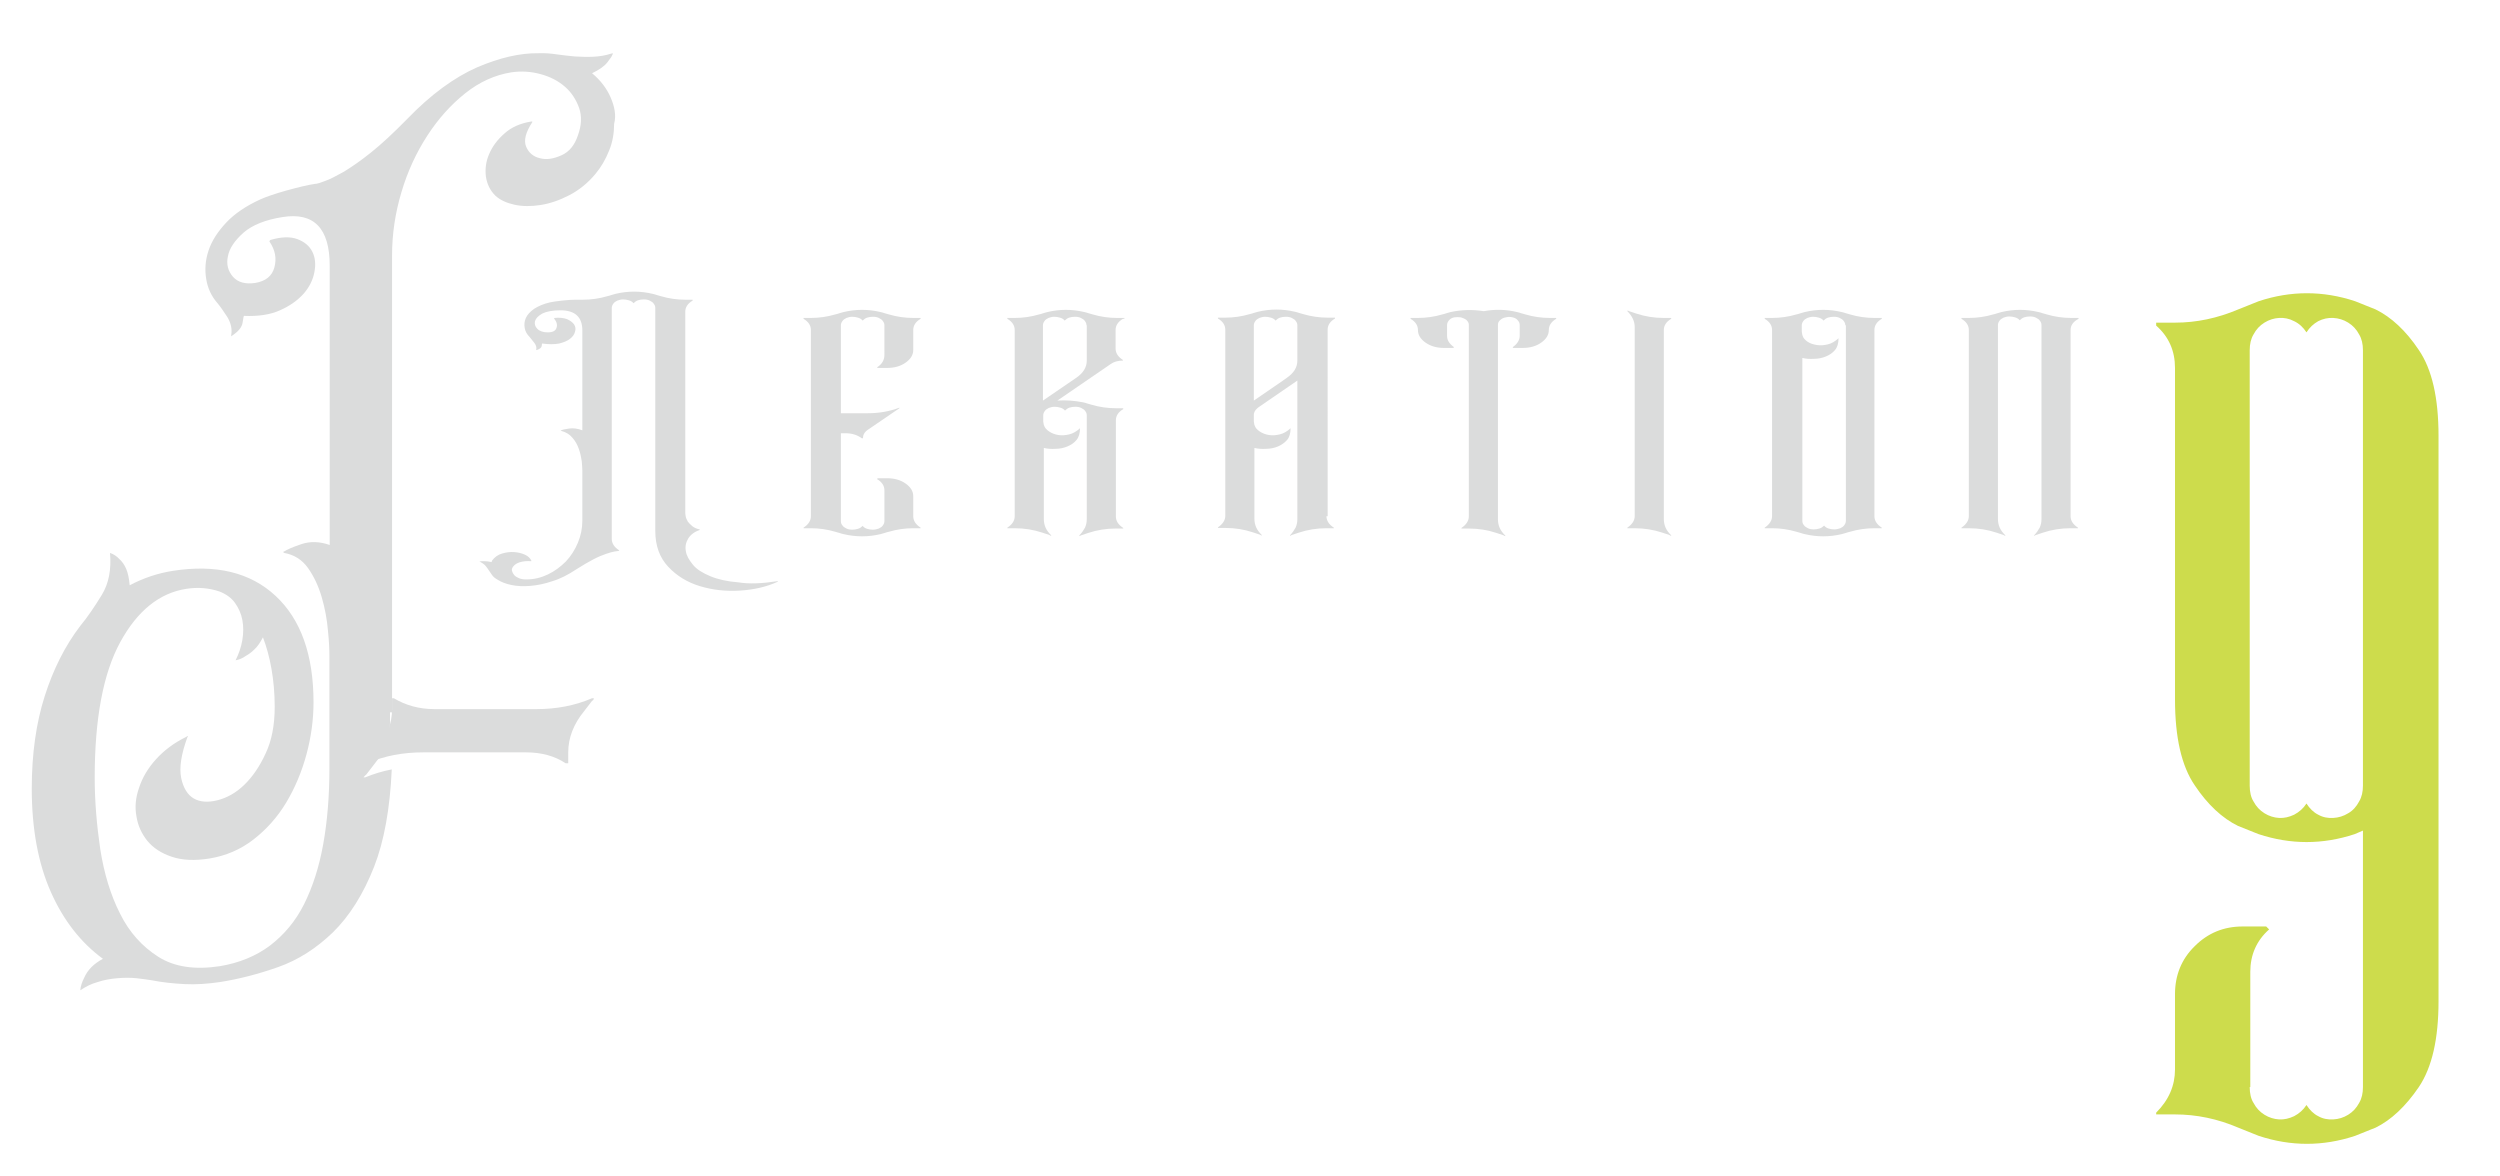 <?xml version="1.0" encoding="utf-8"?>
<!-- Generator: Adobe Illustrator 22.0.1, SVG Export Plug-In . SVG Version: 6.00 Build 0)  -->
<svg version="1.1" id="レイヤー_1" xmlns="http://www.w3.org/2000/svg" xmlns:xlink="http://www.w3.org/1999/xlink" x="0px"
	 y="0px" viewBox="0 0 850 400" style="enable-background:new 0 0 850 400;" xml:space="preserve">
<style type="text/css">
	.st0{fill:#DBDCDC;}
	.st1{fill:#CDDC4C;}
</style>
<g>
	<g>
		<path class="st0" d="M264.3,197.6c0.2,0,0.3,0.1,0.1,0.2c-3.7,1.7-8,2.7-12.8,3c-4.8,0.3-9.3-0.2-13.6-1.5
			c-4.3-1.3-7.9-3.5-10.8-6.6c-2.9-3.1-4.4-7.1-4.4-12.2v-47.7v-27.2v-0.9c0-0.6-0.2-1-0.5-1.4c-0.3-0.5-0.8-0.8-1.4-1.1
			c-0.6-0.3-1.3-0.4-2-0.4c-0.7,0-1.4,0.1-2,0.3s-1.1,0.6-1.5,1c-0.4-0.5-0.9-0.8-1.6-1c-0.7-0.2-1.3-0.3-2-0.3
			c-0.7,0-1.3,0.2-1.9,0.4c-0.6,0.3-1.1,0.6-1.4,1.1c-0.3,0.4-0.5,0.9-0.5,1.4v0.9v33.7v34.4v9.5c0,1.5,0.8,2.8,2.5,3.9v0.2h-0.1
			c-0.2,0-0.7,0.1-1.4,0.2c-0.7,0.1-1.7,0.4-2.9,0.8c-1.2,0.4-2.7,1-4.4,1.9c-1.7,0.9-3.6,2-5.8,3.4c-2.7,1.8-5.4,3.2-8.1,4
			c-2.6,0.9-5.1,1.4-7.5,1.6c-2.4,0.2-4.5,0.1-6.4-0.3c-1.9-0.4-3.5-1-4.7-1.8c-0.9-0.5-1.5-1-1.9-1.6c-0.4-0.5-0.7-1.1-1.1-1.6
			c-0.3-0.5-0.7-1-1.1-1.5c-0.4-0.5-1.1-1-2.1-1.5c-0.1,0-0.1,0-0.1,0c0,0,0,0,0.1,0c0.4-0.1,1-0.1,1.7-0.1c0.7,0,1.5,0.1,2.4,0.3
			c0.1-0.1,0.1-0.1,0.1-0.2c0-0.1,0-0.1,0.1-0.3c0.9-1.2,2-2,3.4-2.4c1.4-0.4,2.7-0.6,4.1-0.5c1.4,0.1,2.6,0.4,3.7,0.9
			c1.1,0.5,1.8,1.2,2.2,2.1l-0.1,0.1c-1.4-0.1-2.7,0-4,0.4c-1.2,0.4-2.1,1.1-2.5,2.1c-0.1,0.3-0.1,0.7,0.1,1.1
			c0.1,0.4,0.4,0.8,0.7,1.2c0.4,0.4,0.9,0.7,1.6,1c0.7,0.3,1.5,0.4,2.5,0.4c2.6,0,5-0.6,7.3-1.7c2.3-1.1,4.3-2.6,6.1-4.4
			c1.7-1.8,3.1-4,4.1-6.4c1-2.4,1.5-4.9,1.5-7.5v-7.5v-9.5c0-0.8-0.1-1.9-0.2-3.2c-0.2-1.4-0.5-2.8-1-4.2c-0.5-1.4-1.2-2.7-2.2-3.8
			c-0.9-1.1-2.2-1.9-3.8-2.3c-0.2-0.1-0.2-0.2,0-0.2c0.4-0.2,1.3-0.4,2.7-0.6c1.4-0.2,2.9,0,4.5,0.6v-7.1v-26.9
			c0-4.5-2.5-6.8-7.4-6.8c-2.7,0-4.8,0.4-6.2,1.1c-1.4,0.8-2.2,1.6-2.5,2.6c-0.2,0.9,0,1.8,0.8,2.6c0.8,0.8,2,1.2,3.5,1.2
			c1.7,0,2.7-0.5,3-1.5c0.4-1,0.1-2.1-0.8-3.2c0-0.1,0-0.1,0.1-0.2c1.7-0.2,3.2,0,4.3,0.4c1.1,0.5,1.9,1.1,2.4,1.8
			c0.5,0.8,0.6,1.6,0.3,2.5c-0.2,0.9-0.8,1.7-1.7,2.4c-0.9,0.7-2.1,1.2-3.7,1.6c-1.6,0.3-3.5,0.3-5.7,0c-0.1-0.1-0.2,0.2-0.2,0.8
			c-0.1,0.6-0.7,1.1-1.7,1.4c0,0.1,0,0.1-0.1,0c0,0-0.1-0.1-0.1-0.1c0.2-0.7,0-1.5-0.6-2.3c-0.6-0.8-1.1-1.4-1.6-2
			c-0.9-0.9-1.5-1.9-1.7-3.1c-0.2-1.2-0.1-2.3,0.4-3.4c0.5-1.1,1.4-2.1,2.8-3.1c1.4-0.9,3.2-1.7,5.4-2.2c0.9-0.2,2.3-0.4,4.1-0.6
			c1.8-0.2,3.3-0.3,4.6-0.3h2.5c2.8,0,5.6-0.4,8.3-1.2c0.4-0.1,0.9-0.2,1.4-0.4c0.5-0.1,0.9-0.3,1.4-0.4c4.2-1,8.4-1,12.6,0
			c0.4,0.1,0.9,0.2,1.4,0.4c0.5,0.1,0.9,0.3,1.4,0.4c2.7,0.8,5.5,1.2,8.3,1.2h2.5v0.3c-1.7,1-2.5,2.3-2.5,3.8v63.3v5.1
			c0,0.4,0.1,0.9,0.2,1.4c0.1,0.5,0.4,1,0.7,1.6c0.4,0.5,0.9,1,1.5,1.5c0.6,0.5,1.5,0.9,2.5,1.1v0.2c-1.8,0.6-3.1,1.6-3.9,2.9
			c-0.8,1.3-1.1,2.8-0.8,4.3c0.2,1.5,1.1,3,2.4,4.6s3.3,2.8,5.9,3.9c2.6,1.1,5.8,1.8,9.6,2.1C254.7,198.6,259.2,198.4,264.3,197.6z"
			/>
		<path class="st0" d="M300.7,110.6c0-0.6-0.2-1-0.5-1.4c-0.3-0.5-0.8-0.8-1.4-1.1c-0.6-0.3-1.3-0.4-2-0.4c-0.7,0-1.4,0.1-2,0.3
			c-0.6,0.2-1.1,0.6-1.5,1c-0.4-0.5-0.9-0.8-1.6-1c-0.7-0.2-1.3-0.3-2-0.3c-0.7,0-1.3,0.2-1.9,0.4c-0.6,0.3-1.1,0.6-1.4,1.1
			c-0.3,0.4-0.5,0.9-0.5,1.4v29.9h9.2c3.7,0,7.3-0.6,10.7-1.9v0.2l-10.7,7.3c-1.2,0.8-1.7,1.8-1.7,2.9h-0.4
			c-1.5-1.1-3.3-1.7-5.6-1.7h-1.5v29.9c0,0.6,0.2,1.1,0.5,1.4c0.3,0.5,0.8,0.8,1.4,1.1c0.6,0.3,1.3,0.4,1.9,0.4c0.7,0,1.3-0.1,2-0.3
			c0.7-0.2,1.2-0.6,1.6-1c0.4,0.5,0.9,0.8,1.5,1c0.6,0.2,1.3,0.3,2,0.3c0.7,0,1.4-0.2,2-0.4c0.6-0.3,1.1-0.6,1.4-1.1
			c0.3-0.4,0.5-0.9,0.5-1.4v-10.5c0-1.5-0.8-2.8-2.5-3.8l0.2-0.3h3.2c2.5,0,4.6,0.6,6.3,1.8c1.7,1.2,2.6,2.6,2.6,4.3v6.8
			c0,1.5,0.8,2.8,2.5,3.9v0.2h-2.5c-2.8,0-5.6,0.4-8.3,1.2c-0.4,0.1-0.9,0.2-1.4,0.4c-0.5,0.1-0.9,0.3-1.4,0.4c-4.2,1-8.4,1-12.6,0
			c-0.4-0.1-0.9-0.2-1.4-0.4c-0.5-0.1-1-0.3-1.4-0.4c-2.7-0.8-5.5-1.2-8.3-1.2h-2.5v-0.2c1.7-1.1,2.5-2.4,2.5-3.9v-63.3
			c0-1.5-0.8-2.8-2.5-3.8v-0.3h2.5c2.8,0,5.6-0.4,8.3-1.2c0.4-0.1,0.9-0.2,1.4-0.4c0.5-0.1,0.9-0.3,1.4-0.4c4.2-1,8.4-1,12.6,0
			c0.4,0.1,0.9,0.2,1.4,0.4c0.5,0.1,0.9,0.3,1.4,0.4c2.7,0.8,5.5,1.2,8.3,1.2h2.5v0.3c-1.7,1-2.5,2.3-2.5,3.8v6.8
			c0,1.7-0.9,3.1-2.6,4.3c-1.7,1.2-3.8,1.8-6.3,1.8h-3.2l-0.2-0.2c1.7-1.1,2.5-2.5,2.5-4.2V110.6z"/>
		<path class="st0" d="M381.8,108.4c-1.7,1-2.5,2.3-2.5,3.8v6.3c0,1.5,0.8,2.8,2.5,3.9v0.2c-1.7,0-3.1,0.4-4.2,1.2l-18.1,12.4
			c2.8-0.2,5.7,0,8.8,0.6c0.4,0.1,0.9,0.2,1.4,0.4c0.5,0.1,0.9,0.3,1.4,0.4c2.7,0.8,5.5,1.2,8.3,1.2h2.5v0.3c-1.7,1-2.5,2.3-2.5,3.8
			v32.7c0,1.5,0.8,2.8,2.5,3.9v0.2h-2.5c-3.3,0-6.4,0.5-9.4,1.5l-2.4,0.8c-0.1,0.1-0.3,0.1-0.6,0.3V182c0.8-0.8,1.4-1.7,1.9-2.6
			c0.4-0.9,0.6-1.8,0.6-2.9v-35.3c0-0.6-0.2-1-0.5-1.4c-0.3-0.5-0.8-0.8-1.4-1.1c-0.6-0.3-1.3-0.4-2-0.4c-0.7,0-1.4,0.1-2,0.3
			c-0.6,0.2-1.1,0.6-1.5,1c-0.4-0.5-0.9-0.8-1.6-1c-0.7-0.2-1.3-0.3-2-0.3c-0.7,0-1.3,0.2-1.9,0.4c-0.6,0.3-1.1,0.6-1.4,1.1
			c-0.3,0.4-0.5,0.9-0.5,1.4v0.9v0.9c0,0.3,0,0.6,0.1,0.9c0,0.3,0.1,0.6,0.2,0.8c0.2,0.7,0.8,1.4,1.7,2c0.9,0.6,1.9,1,3.1,1.2
			c1.2,0.2,2.4,0.1,3.7-0.2c1.3-0.3,2.5-1,3.7-2.1c0,1.7-0.4,3.1-1.2,4c-0.8,1-1.9,1.7-3.1,2.2c-1.2,0.5-2.6,0.8-4,0.8
			c-1.4,0.1-2.8,0-4-0.3v24.2c0,1,0.2,2,0.6,2.9c0.4,0.9,1,1.7,1.9,2.6v0.2c-0.3-0.1-0.5-0.2-0.6-0.3l-2.4-0.8c-3-1-6.1-1.5-9.4-1.5
			h-2.5v-0.2c1.7-1.1,2.5-2.4,2.5-3.9v-63.3c0-1.5-0.8-2.8-2.5-3.8v-0.3h2.5c2.8,0,5.6-0.4,8.3-1.2c0.4-0.1,0.9-0.2,1.4-0.4
			c0.5-0.1,0.9-0.3,1.4-0.4c4.2-1,8.4-1,12.6,0c0.4,0.1,0.9,0.2,1.4,0.4c0.5,0.1,0.9,0.3,1.4,0.4c2.7,0.8,5.5,1.2,8.3,1.2h2.5V108.4
			z M369.4,110.6c0-0.6-0.2-1-0.5-1.4c-0.3-0.5-0.8-0.8-1.4-1.1c-0.6-0.3-1.3-0.4-2-0.4c-0.7,0-1.4,0.1-2,0.3s-1.1,0.6-1.5,1
			c-0.4-0.5-0.9-0.8-1.6-1c-0.7-0.2-1.3-0.3-2-0.3c-0.7,0-1.3,0.2-1.9,0.4c-0.6,0.3-1.1,0.6-1.4,1.1c-0.3,0.4-0.5,0.9-0.5,1.4v25.6
			l11.4-7.8c2.3-1.6,3.5-3.5,3.5-5.8V110.6z"/>
		<path class="st0" d="M451,175.5c0,1.5,0.8,2.8,2.5,3.9v0.2H451c-3.3,0-6.4,0.5-9.4,1.5l-2.4,0.8c-0.1,0.1-0.3,0.1-0.6,0.3V182
			c0.8-0.8,1.4-1.7,1.9-2.6c0.4-0.9,0.6-1.8,0.6-2.9v-0.3v-46.8l-13.1,9c-0.8,0.6-1.4,1.2-1.6,2c-0.1,0.2-0.1,0.4-0.1,0.8v0.9v0.9
			c0,0.3,0,0.6,0.1,0.9c0,0.3,0.1,0.6,0.2,0.8c0.2,0.7,0.8,1.4,1.7,2c0.9,0.6,1.9,1,3.1,1.2c1.2,0.2,2.4,0.1,3.7-0.2
			c1.3-0.3,2.5-1,3.7-2.1c0,1.7-0.4,3.1-1.2,4s-1.9,1.7-3.1,2.2c-1.2,0.5-2.6,0.8-4,0.8c-1.4,0.1-2.8,0-4-0.3v23.8v0.3
			c0,1,0.2,2,0.6,2.9c0.4,0.9,1,1.7,1.9,2.6v0.2c-0.3-0.1-0.5-0.2-0.6-0.3l-2.4-0.8c-3-1-6.1-1.5-9.4-1.5h-2.5v-0.2
			c1.6-1.1,2.5-2.4,2.5-3.9v-63.3c0-1.5-0.8-2.8-2.5-3.8v-0.3h2.5c2.8,0,5.6-0.4,8.3-1.2c0.4-0.1,0.9-0.2,1.4-0.4
			c0.5-0.1,0.9-0.3,1.4-0.4c4.2-1,8.4-1,12.6,0c0.4,0.1,0.9,0.2,1.4,0.4c0.5,0.1,0.9,0.3,1.4,0.4c2.7,0.8,5.5,1.2,8.3,1.2h2.5v0.3
			c-1.7,1-2.5,2.3-2.5,3.8V175.5z M437.6,128.4c2.3-1.6,3.5-3.5,3.5-5.8v-11.1v-0.9c0-0.6-0.2-1-0.5-1.4c-0.3-0.5-0.8-0.8-1.4-1.1
			c-0.6-0.3-1.3-0.4-2-0.4s-1.4,0.1-2,0.3c-0.6,0.2-1.1,0.6-1.5,1c-0.4-0.5-0.9-0.8-1.6-1c-0.7-0.2-1.3-0.3-2-0.3
			c-0.7,0-1.3,0.2-1.9,0.4c-0.6,0.3-1.1,0.6-1.4,1.1c-0.3,0.4-0.5,0.9-0.5,1.4v0.9v24.7l9.9-6.8L437.6,128.4z"/>
		<path class="st0" d="M529.1,108.1v0.3c-1.7,1-2.5,2.3-2.5,3.8c0,1.7-0.9,3.1-2.6,4.3c-1.7,1.2-3.8,1.8-6.3,1.8h-3.2l-0.2-0.2
			l0.2-0.2c1.5-1.1,2.2-2.4,2.2-3.7v-3.7c0-0.6-0.2-1-0.5-1.4l-0.1-0.1c-0.4-0.6-1-0.9-1.8-1.1c-0.8-0.2-1.5-0.2-2.3,0
			c-0.7,0.1-1.4,0.4-1.9,0.9c-0.5,0.4-0.8,0.9-0.8,1.6v66.2c0,1,0.2,2,0.6,2.9c0.4,0.9,1,1.7,1.9,2.6v0.2c-0.3-0.1-0.5-0.2-0.6-0.3
			l-2.4-0.8c-3-1-6.1-1.5-9.4-1.5h-2.5v-0.2c1.6-1.1,2.5-2.4,2.5-3.9v-65.2c0-0.6-0.3-1.1-0.8-1.6c-0.5-0.4-1.2-0.7-1.9-0.9
			c-0.7-0.1-1.5-0.1-2.3,0c-0.8,0.2-1.4,0.5-1.8,1.1c-0.1,0-0.1,0-0.1,0.1c-0.3,0.4-0.5,0.9-0.5,1.4v3.7c0,1.4,0.7,2.6,2.2,3.7
			l0.2,0.2l-0.4,0.2H491c-2.5,0-4.6-0.6-6.3-1.8c-1.7-1.2-2.6-2.6-2.6-4.3c0-1.5-0.8-2.8-2.5-3.8v-0.3h2.5c2.8,0,5.6-0.4,8.3-1.2
			c0.4-0.1,0.9-0.2,1.4-0.4c0.5-0.1,0.9-0.3,1.4-0.4c3.7-0.8,7.5-0.9,11.3-0.3c3.8-0.7,7.6-0.6,11.3,0.3c0.4,0.1,0.9,0.2,1.4,0.4
			c0.5,0.1,0.9,0.3,1.4,0.4c2.7,0.8,5.5,1.2,8.3,1.2H529.1z"/>
		<path class="st0" d="M565.7,176.5c0,1,0.2,2,0.6,2.9c0.4,0.9,1,1.7,1.9,2.6v0.2c-0.3-0.1-0.5-0.2-0.6-0.3l-2.4-0.8
			c-3-1-6.1-1.5-9.4-1.5h-2.5v-0.2c1.6-1.1,2.5-2.4,2.5-3.9v-64.3c0-1.9-0.8-3.7-2.5-5.4v-0.2c0.2,0,0.5,0.1,0.6,0.2l2.4,0.8
			c3,1,6.1,1.5,9.4,1.5h2.5v0.3c-1.7,1-2.5,2.3-2.5,3.8V176.5z"/>
		<path class="st0" d="M639.8,108.4c-1.7,1-2.5,2.3-2.5,3.8v63.3c0,1.5,0.8,2.8,2.5,3.9v0.2h-2.5c-2.8,0-5.6,0.4-8.3,1.2
			c-0.4,0.1-0.9,0.2-1.4,0.4c-0.5,0.1-0.9,0.3-1.4,0.4c-4.2,1-8.4,1-12.6,0c-0.4-0.1-0.9-0.2-1.4-0.4c-0.5-0.1-0.9-0.3-1.4-0.4
			c-2.7-0.8-5.5-1.2-8.3-1.2h-2.5v-0.2c1.6-1.1,2.5-2.4,2.5-3.9v-63.3c0-1.5-0.8-2.8-2.5-3.8v-0.3h2.5c2.8,0,5.6-0.4,8.3-1.2
			c0.4-0.1,0.9-0.2,1.4-0.4c0.5-0.1,0.9-0.3,1.4-0.4c4.2-1,8.4-1,12.6,0c0.4,0.1,0.9,0.2,1.4,0.4c0.5,0.1,0.9,0.3,1.4,0.4
			c2.7,0.8,5.5,1.2,8.3,1.2h2.5V108.4z M627.4,110.6c0-0.6-0.2-1-0.5-1.4c-0.3-0.5-0.8-0.8-1.4-1.1c-0.6-0.3-1.3-0.4-2-0.4
			s-1.4,0.1-2,0.3c-0.6,0.2-1.1,0.6-1.5,1c-0.4-0.5-0.9-0.8-1.6-1c-0.7-0.2-1.3-0.3-2-0.3c-0.7,0-1.3,0.2-1.9,0.4
			c-0.6,0.3-1.1,0.6-1.4,1.1c-0.3,0.4-0.5,0.9-0.5,1.4v0.9v0.9c0,0.3,0,0.6,0.1,0.9c0,0.3,0.1,0.6,0.2,0.9c0.2,0.7,0.8,1.4,1.7,2
			c0.9,0.6,1.9,0.9,3.1,1.1c1.2,0.2,2.4,0.1,3.7-0.2c1.3-0.3,2.5-1,3.7-2.1c0,1.7-0.4,3.1-1.2,4c-0.8,1-1.9,1.7-3.1,2.2
			s-2.6,0.8-4,0.8c-1.4,0.1-2.8,0-4-0.3v55.4c0,0.6,0.2,1.1,0.5,1.4c0.3,0.5,0.8,0.8,1.4,1.1c0.6,0.3,1.3,0.4,1.9,0.4
			c0.7,0,1.3-0.1,2-0.3c0.7-0.2,1.2-0.6,1.6-1c0.4,0.5,0.9,0.8,1.5,1c0.6,0.2,1.3,0.3,2,0.3c0.7,0,1.4-0.2,2-0.4
			c0.6-0.3,1.1-0.6,1.4-1.1c0.3-0.4,0.5-0.9,0.5-1.4V110.6z"/>
		<path class="st0" d="M704,112.2v63.3c0,1.5,0.8,2.8,2.5,3.9v0.2H704c-3.3,0-6.4,0.5-9.4,1.5l-2.4,0.8c-0.1,0.1-0.3,0.1-0.6,0.3
			V182c0.8-0.8,1.4-1.7,1.9-2.6c0.4-0.9,0.6-1.8,0.6-2.9v-66c0-0.6-0.2-1-0.5-1.4c-0.3-0.5-0.8-0.8-1.4-1.1c-0.6-0.3-1.3-0.4-2-0.4
			c-0.7,0-1.4,0.1-2,0.3c-0.6,0.2-1.1,0.6-1.5,1c-0.4-0.5-0.9-0.8-1.6-1c-0.7-0.2-1.3-0.3-2-0.3c-0.7,0-1.3,0.2-1.9,0.4
			c-0.6,0.3-1.1,0.6-1.4,1.1c-0.3,0.4-0.5,0.9-0.5,1.4v66c0,1,0.2,2,0.6,2.9c0.4,0.9,1,1.7,1.9,2.6v0.2c-0.3-0.1-0.5-0.2-0.6-0.3
			l-2.4-0.8c-3-1-6.1-1.5-9.4-1.5h-2.5v-0.2c1.6-1.1,2.5-2.4,2.5-3.9v-63.3c0-1.5-0.8-2.8-2.5-3.8v-0.3h2.5c2.8,0,5.6-0.4,8.3-1.2
			c0.4-0.1,0.9-0.2,1.4-0.4c0.5-0.1,0.9-0.3,1.4-0.4c4.2-1,8.4-1,12.6,0c0.4,0.1,0.9,0.2,1.4,0.4c0.5,0.1,0.9,0.3,1.4,0.4
			c2.7,0.8,5.5,1.2,8.3,1.2h2.5v0.3C704.8,109.4,704,110.7,704,112.2z"/>
	</g>
</g>
<g>
	<g>
		<path class="st0" d="M207.6,33.1c-1.3-3-3.4-5.8-6.3-8.2c2.5-1.2,4.2-2.4,5.2-3.7c1-1.3,1.6-2.1,1.7-2.6c0.4-0.4,0.3-0.5-0.3-0.4
			c-2.1,0.7-4.2,1-6.3,1.1c-2,0.1-4.1,0-6.1-0.1c-2-0.2-4.1-0.4-6.1-0.7c-2-0.3-4.1-0.5-6.3-0.4c-6.2-0.1-13.2,1.5-20.9,4.8
			c-7.7,3.4-15.7,9.2-23.8,17.6c-4.6,4.7-8.7,8.5-12.2,11.3c-3.6,2.9-6.7,5-9.3,6.6c-2.7,1.5-4.8,2.6-6.3,3.1
			c-1.5,0.6-2.5,0.9-3.1,1l-0.3,0c-2.7,0.4-5.9,1.2-9.9,2.3c-3.9,1.1-6.8,2.1-8.8,3c-4.8,2.2-8.7,4.8-11.6,7.9
			c-2.9,3.1-4.9,6.2-6,9.5c-1.1,3.3-1.3,6.5-0.8,9.6c0.5,3.2,1.8,5.9,3.7,8.1c1.1,1.3,2.2,2.9,3.5,4.9c1.2,2,1.7,4.1,1.3,6.2
			c0,0.2,0,0.3,0.1,0.3c0.1,0.1,0.1,0,0.1-0.1c2.3-1.5,3.5-3,3.7-4.6c0.2-1.6,0.4-2.3,0.5-2.2c4.8,0.2,8.9-0.4,12.2-1.9
			c3.4-1.5,6-3.4,8-5.6c2-2.3,3.2-4.7,3.7-7.4c0.5-2.6,0.3-4.9-0.7-6.9c-1-2-2.7-3.4-5.1-4.3c-2.4-0.9-5.5-0.8-9.2,0.3
			c-0.2,0.2-0.3,0.4-0.3,0.5c2,2.9,2.5,5.8,1.7,8.8c-0.8,3-3,4.7-6.5,5.3c-3.4,0.5-5.9-0.2-7.6-2.1c-1.7-2-2.3-4.3-1.7-7
			c0.5-2.7,2.3-5.3,5.3-8c3-2.6,7.5-4.4,13.3-5.3c10.6-1.7,16,3.8,16,16.5v95c-3.4-1.2-6.6-1.3-9.6-0.3c-3,1-5,1.9-5.9,2.5
			c-0.4,0.1-0.4,0.2,0,0.5c3.4,0.6,6.1,2.3,8.1,5.1c2,2.8,3.6,6.2,4.7,10c1.1,3.8,1.8,7.6,2.1,11.3c0.4,3.7,0.5,6.7,0.5,8.9v28.5
			v9.5c0,9.3-0.7,17.9-2.1,25.7c-1.4,7.8-3.6,14.6-6.5,20.4c-2.9,5.8-6.8,10.4-11.6,14.1c-4.8,3.6-10.5,5.9-17,7
			c-8.5,1.3-15.5,0.3-21-3.2c-5.5-3.5-9.9-8.4-13-14.7c-3.2-6.3-5.4-13.6-6.7-21.8c-1.2-8.2-1.9-16.3-1.9-24.4
			c0-20.1,2.9-35.5,8.7-46.1c5.8-10.6,13.3-16.7,22.5-18.1c3.9-0.6,7.6-0.3,11.2,0.9c2.3,0.9,4.1,2.2,5.3,3.9
			c1.2,1.7,2.1,3.6,2.5,5.8c0.4,2.1,0.4,4.4,0,6.8c-0.4,2.4-1.2,4.7-2.3,6.9c1.2-0.2,2.4-0.7,3.5-1.5c0.9-0.5,1.9-1.2,2.9-2.2
			c1.1-1,2-2.4,2.9-4.1c1.2,3.1,2.2,6.7,2.9,10.7c0.7,4,1.1,8.3,1.1,12.9c0,6.2-1,11.5-3.1,15.9c-2,4.4-4.5,8-7.3,10.7
			c-2.8,2.7-5.9,4.4-9.1,5.2c-3.2,0.8-5.9,0.6-8-0.6c-2.1-1.2-3.6-3.6-4.3-7c-0.7-3.5,0-8,2.1-13.8c0.2-0.2,0.2-0.3,0.1-0.4
			c-0.1-0.1-0.2,0-0.4,0.2c-4.3,2.1-7.7,4.7-10.4,7.7c-2.7,3-4.6,6.2-5.7,9.6c-1.2,3.4-1.5,6.6-0.9,9.8c0.5,3.2,1.8,5.9,3.7,8.3
			c2,2.4,4.7,4.2,8.3,5.4c3.5,1.2,7.8,1.4,12.8,0.6c5.5-0.9,10.5-3,14.9-6.4c4.4-3.4,8.2-7.6,11.2-12.6c3-5,5.3-10.5,6.9-16.4
			c1.6-5.9,2.4-11.9,2.4-17.7c0-16.1-4.3-28.2-12.9-36.2c-8.6-8-20.3-10.8-35-8.5c-5,0.8-9.9,2.4-14.6,4.9c-0.2-2.3-0.6-4.2-1.2-5.6
			c-0.6-1.4-1.4-2.5-2.3-3.3c-0.9-1-2-1.7-3.2-2.1c0.5,5.6-0.4,10.4-2.8,14.3c-2.4,3.9-4.8,7.5-7.3,10.5
			c-5.2,6.8-9.2,14.8-12.1,23.9c-2.9,9.1-4.4,19.6-4.4,31.4c0,13.8,2.2,25.5,6.5,35.2c4.3,9.7,10.3,17.3,17.7,22.7
			c-3,1.6-5.2,3.7-6.4,6.5c-0.7,1.4-1.2,2.8-1.3,4.2c1.8-1.2,3.7-2.2,5.9-2.8c2.1-0.7,4.3-1.1,6.7-1.3c2.3-0.2,4.5-0.2,6.5,0
			c2,0.2,3.8,0.5,5.2,0.7c3.5,0.7,7.3,1.1,11.2,1.3c3.9,0.2,7.9-0.1,12-0.7c6.4-1,13-2.7,19.8-5.1c6.8-2.4,13-6.4,18.6-11.8
			c5.6-5.5,10.3-12.9,14-22.3c3.4-8.7,5.4-19.7,6-33.1c-3.1,0.6-6.1,1.5-9,2.7h-0.6c0.4-0.5,0.7-0.8,0.9-0.9l2.7-3.5
			c3.6-4.4,5.4-9.1,5.4-14v-3.7h0.6c0,0,0.1,0,0.1,0.1V86.8c0-7.3,1.1-14.5,3.2-21.5c2.1-7.1,5.1-13.5,8.8-19.2
			c3.7-5.7,8-10.5,12.9-14.4c4.9-3.9,10.1-6.2,15.6-7.1c3.4-0.5,6.7-0.3,10,0.6c3.3,0.9,6,2.3,8.3,4.3c2.2,1.9,3.8,4.4,4.8,7.2
			c1,2.9,0.8,6-0.4,9.3c-1.1,3.3-2.9,5.6-5.6,6.8c-2.7,1.2-5.1,1.6-7.3,1c-2.2-0.5-3.8-1.8-4.7-3.9c-0.9-2.1-0.2-4.9,2.1-8.4
			c0-0.2-0.1-0.2-0.3-0.2c-3.7,0.6-6.8,1.9-9.2,4.1c-2.4,2.1-4.1,4.4-5.2,7c-1.1,2.5-1.4,5.1-1.1,7.6c0.4,2.6,1.4,4.7,3.2,6.5
			c1.6,1.5,3.8,2.5,6.5,3.1c2.7,0.6,5.7,0.6,8.9,0.1c3.2-0.5,6.4-1.6,9.7-3.3c3.3-1.7,6.3-4.1,8.9-7.2c2-2.4,3.5-5,4.7-8
			c1.2-2.9,1.7-6,1.7-9.1C209.6,39.2,208.9,36.1,207.6,33.1z"/>
		<g>
			<g>
				<path class="st0" d="M182.4,241.1c6.8,0,13.1-1.2,18.9-3.7h0.6c0,0.4-0.2,0.7-0.6,0.9l-2.7,3.5c-3.6,4.4-5.4,9.1-5.4,14v3.7
					h-0.9c-3.6-2.4-8.1-3.7-13.5-3.7H144c-3.6,0-6.9,0.3-10,0.9c-3.1,0.6-6.1,1.5-9.1,2.8h-0.6c0.4-0.5,0.7-0.8,0.9-0.9l2.7-3.5
					c3.6-4.4,5.4-9.1,5.4-14v-3.7h0.6c4,2.4,8.6,3.7,13.8,3.7H182.4z"/>
			</g>
		</g>
	</g>
</g>
<g>
	<path class="st1" d="M764.9,369.6c0,2.1,0.4,4,1.3,5.4c0.9,1.7,2.1,3,3.7,4c1.6,1,3.3,1.5,5,1.6c1.7,0.1,3.4-0.3,5.1-1.1
		c1.7-0.9,3.1-2.1,4.2-3.8c1.1,1.7,2.4,3,4,3.8c1.6,0.9,3.3,1.2,5.1,1.1c1.8-0.1,3.5-0.6,5.1-1.6c1.6-1,2.8-2.3,3.7-4
		c0.9-1.5,1.3-3.3,1.3-5.4v-87.2c-0.4,0.2-0.9,0.4-1.4,0.6c-0.5,0.2-1,0.4-1.4,0.6c-10.9,3.6-21.8,3.6-32.7,0
		c-1.1-0.4-2.2-0.9-3.5-1.4c-1.3-0.5-2.5-1-3.5-1.4c-5.3-2.6-10.3-7.2-14.7-13.8c-4.5-6.6-6.7-16.3-6.7-29.2V125.1
		c0-5.8-2.1-10.6-6.4-14.4v-1h6.4c7.3,0,14.4-1.5,21.5-4.5c1.1-0.4,2.2-0.9,3.5-1.4c1.3-0.5,2.5-1,3.5-1.4c10.9-3.6,21.8-3.6,32.7,0
		c1.1,0.4,2.2,0.9,3.5,1.4c1.3,0.5,2.5,1,3.5,1.4c5.3,2.6,10.3,7.2,14.7,13.8c4.5,6.6,6.7,16.3,6.7,29.2v192.2
		c0,12.8-2.2,22.5-6.7,29.2c-4.5,6.6-9.4,11.2-14.7,13.8c-1.1,0.4-2.2,0.9-3.5,1.4c-1.3,0.5-2.5,1-3.5,1.4
		c-10.9,3.6-21.8,3.6-32.7,0c-1.1-0.4-2.2-0.9-3.5-1.4c-1.3-0.5-2.5-1-3.5-1.4c-7-3-14.2-4.5-21.5-4.5h-6.4v-0.6
		c4.3-4.3,6.4-9.2,6.4-14.7v-25.6c0-6.4,2.2-11.9,6.7-16.3c4.5-4.5,9.9-6.7,16.3-6.7h8l1,1c-4.3,3.8-6.4,8.7-6.4,14.4V369.6z
		 M802.1,272.5c0.9-1.5,1.3-3.3,1.3-5.4v-148c0-2.1-0.4-3.9-1.3-5.4c-0.9-1.7-2.1-3-3.7-4c-1.6-1-3.3-1.5-5.1-1.6
		c-1.8-0.1-3.5,0.3-5.1,1.1c-1.6,0.9-2.9,2.1-4,3.8c-1.1-1.7-2.5-3-4.2-3.8c-1.7-0.9-3.4-1.2-5.1-1.1c-1.7,0.1-3.4,0.6-5,1.6
		c-1.6,1-2.8,2.3-3.7,4c-0.9,1.5-1.3,3.3-1.3,5.4v148c0,2.1,0.4,4,1.3,5.4c0.9,1.7,2.1,3,3.7,4c1.6,1,3.3,1.5,5,1.6
		c1.7,0.1,3.4-0.3,5.1-1.1c1.7-0.9,3.1-2.1,4.2-3.8c1.1,1.7,2.4,3,4,3.8c1.6,0.9,3.3,1.2,5.1,1.1c1.8-0.1,3.5-0.6,5.1-1.6
		C800,275.6,801.2,274.2,802.1,272.5z"/>
</g>
</svg>
